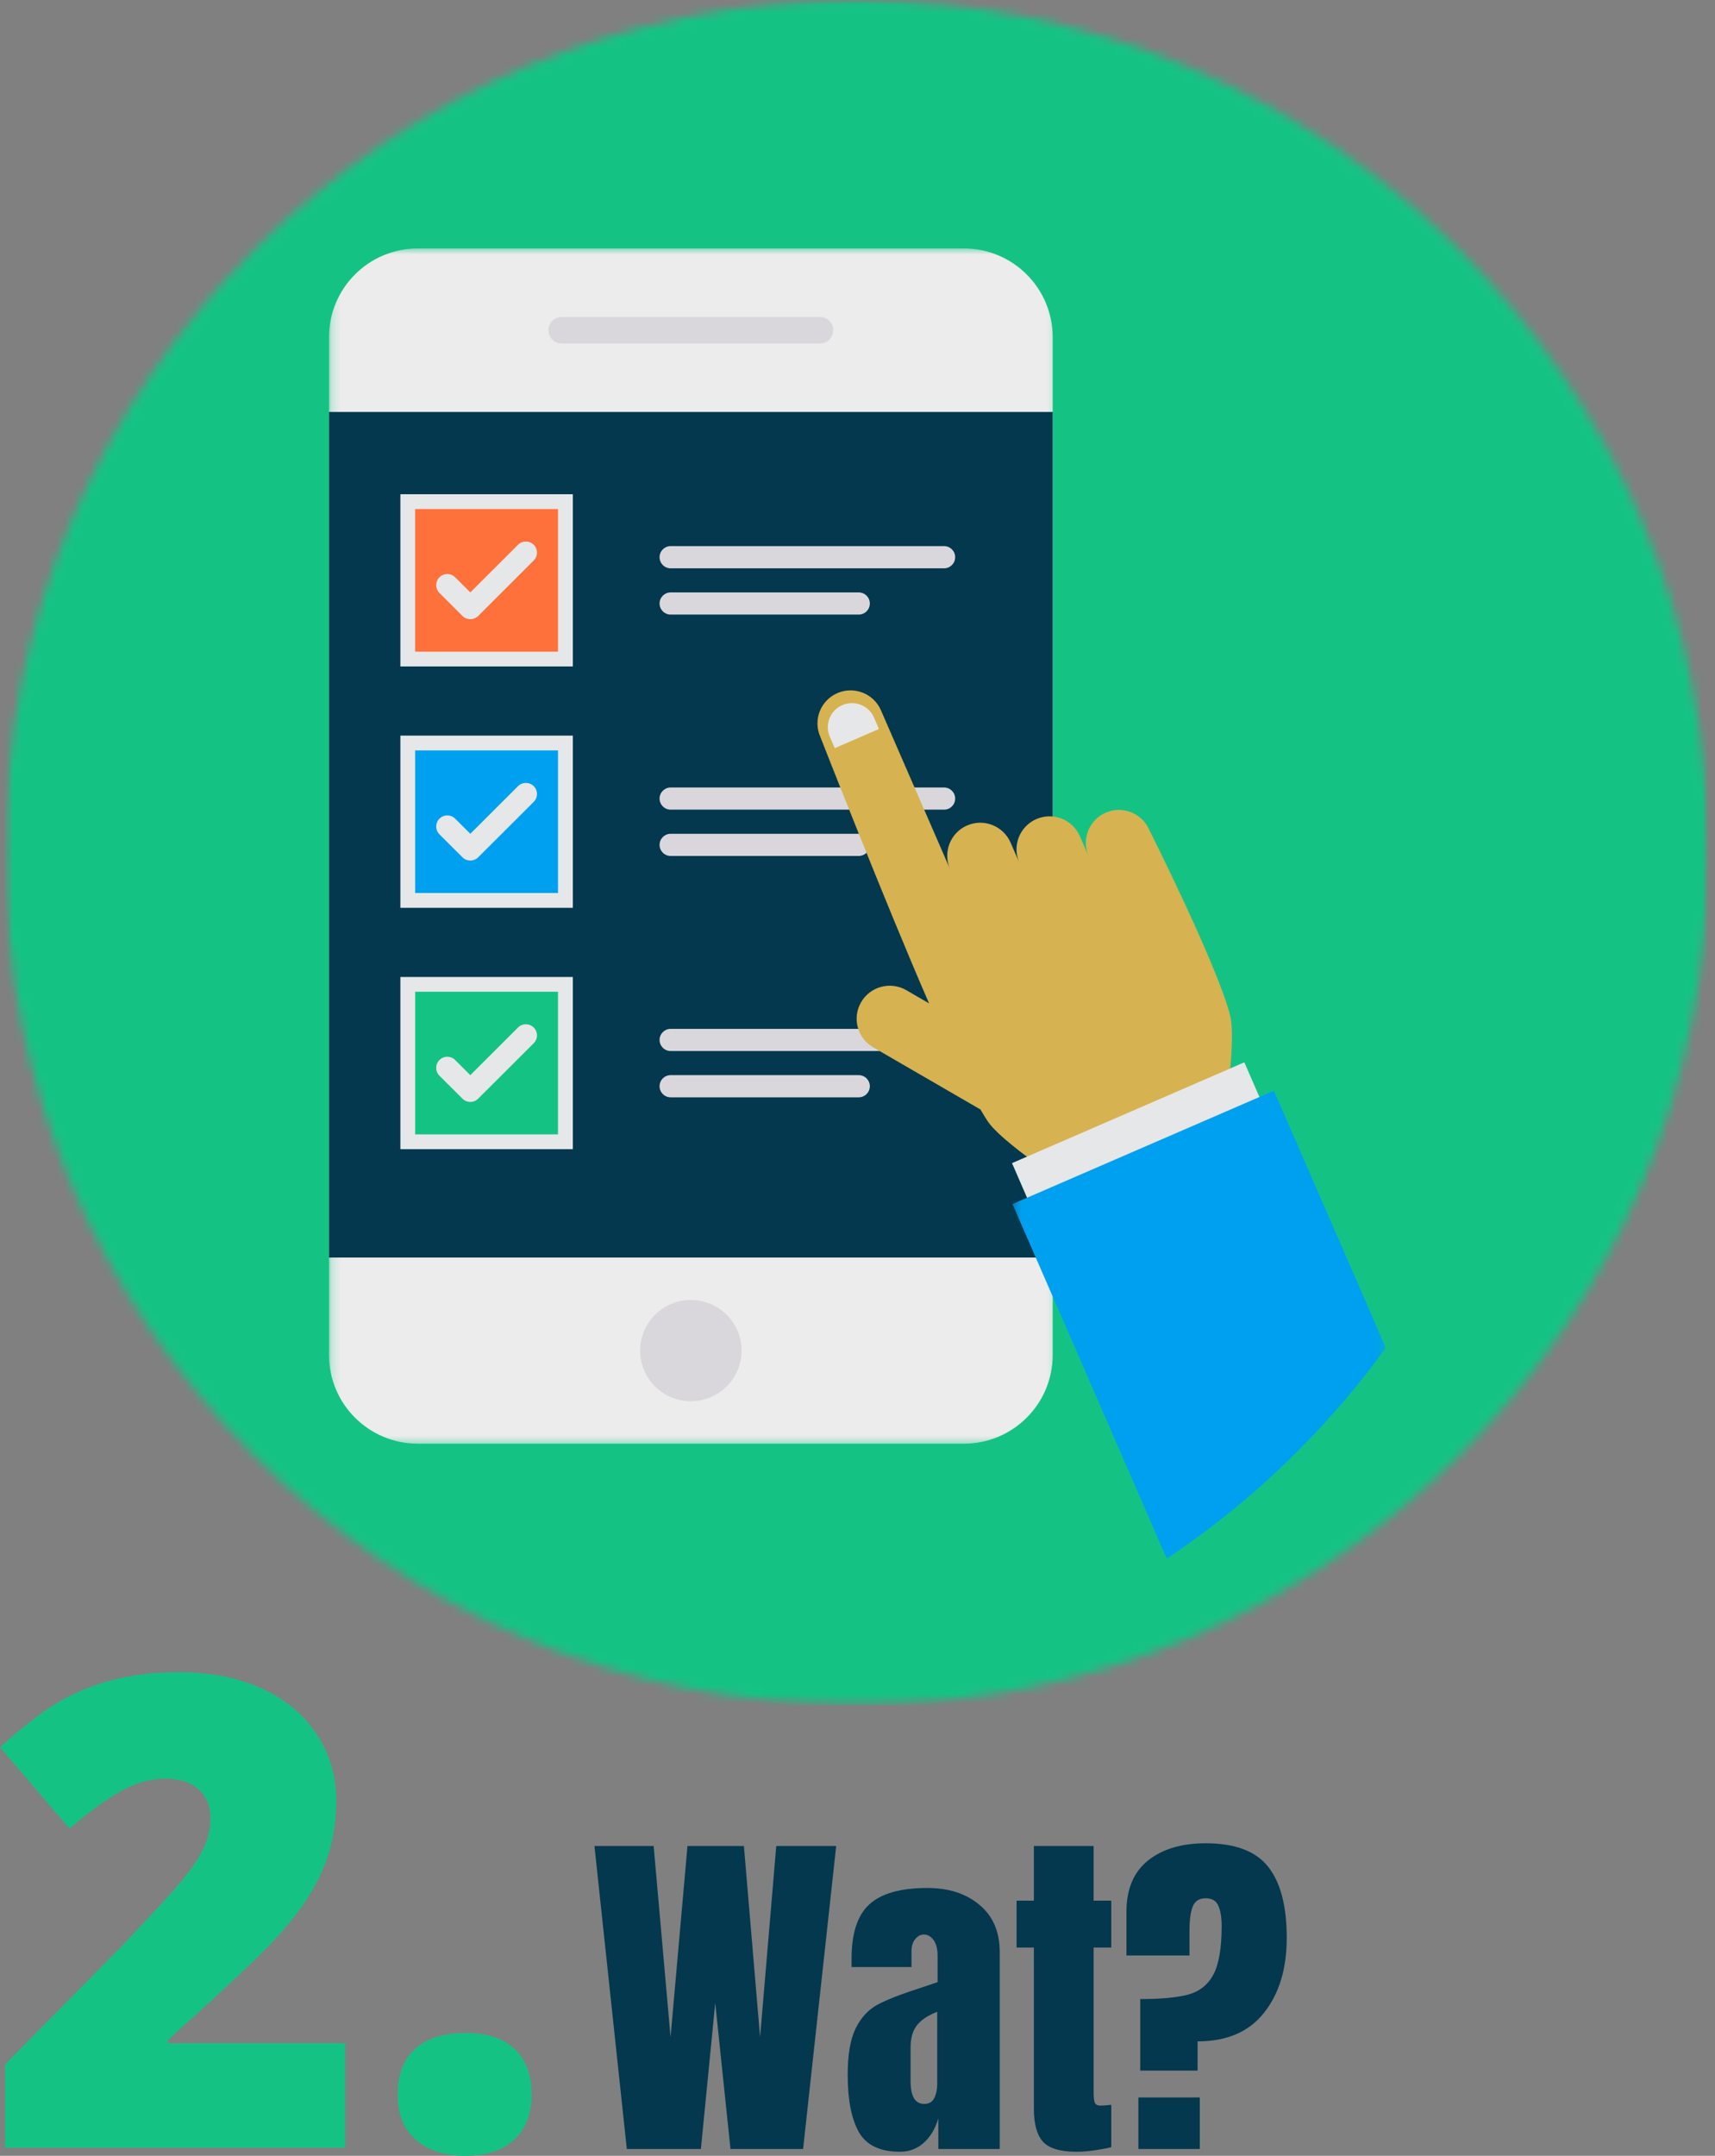 <svg xmlns="http://www.w3.org/2000/svg" width="199" height="250" viewBox="0 0 199 250" fill="none"><rect x="0" y="0" width="199" height="250" fill="#808080" stroke="none"/><mask id="mask0_70_31048" style="mask-type:luminance" maskUnits="userSpaceOnUse" x="0" y="0" width="199" height="198"><path d="M0.516 0H198.283V197.761H0.516V0Z" fill="white"></path></mask><g mask="url(#mask0_70_31048)"><mask id="mask1_70_31048" style="mask-type:luminance" maskUnits="userSpaceOnUse" x="0" y="0" width="199" height="198"><path d="M99.4 0C44.788 0 0.516 44.272 0.516 98.878C0.516 153.49 44.788 197.761 99.4 197.761C154.011 197.761 198.283 153.49 198.283 98.878C198.283 44.272 154.011 0 99.4 0Z" fill="white"></path></mask><g mask="url(#mask1_70_31048)"><path d="M0.516 0H198.283V197.761H0.516V0Z" fill="#14C384"></path></g></g><mask id="mask2_70_31048" style="mask-type:luminance" maskUnits="userSpaceOnUse" x="38" y="28" width="85" height="140"><path d="M38.165 28.636H122.805V167.631H38.165V28.636Z" fill="white"></path></mask><g mask="url(#mask2_70_31048)"><path d="M111.841 28.812H48.484C42.788 28.812 38.176 33.419 38.176 39.104V157.131C38.176 162.811 42.788 167.418 48.484 167.418H111.841C117.536 167.418 122.149 162.811 122.149 157.131V39.104C122.149 33.419 117.536 28.812 111.841 28.812Z" fill="#ECECEC"></path></g><path d="M38.176 145.832H122.149V47.775H38.176V145.832Z" fill="#03384E"></path><path d="M95.166 39.83H65.164C64.327 39.83 63.644 39.152 63.644 38.315V38.267C63.644 37.435 64.327 36.758 65.164 36.758H95.166C95.998 36.758 96.68 37.435 96.68 38.267V38.315C96.68 39.152 95.998 39.83 95.166 39.83Z" fill="#DAD7DC"></path><path d="M86.047 156.625C86.047 159.867 83.412 162.496 80.165 162.496C76.912 162.496 74.278 159.867 74.278 156.625C74.278 153.383 76.912 150.754 80.165 150.754C83.412 150.754 86.047 153.383 86.047 156.625Z" fill="#DAD7DC"></path><path d="M47.316 76.427H65.607V58.173H47.316V76.427Z" fill="#FE713B"></path><path d="M54.574 71.804C54.232 71.804 53.902 71.671 53.662 71.431L50.99 68.764C50.489 68.263 50.489 67.447 50.99 66.946C51.497 66.445 52.312 66.445 52.814 66.946L54.574 68.701L60.109 63.176C60.61 62.675 61.426 62.675 61.933 63.176C62.434 63.677 62.434 64.493 61.933 64.994L55.485 71.431C55.245 71.671 54.915 71.804 54.574 71.804Z" fill="#E6E7E8"></path><path d="M66.471 77.285H46.457V57.315H66.471V77.285ZM48.174 75.574H64.748V59.032H48.174V75.574Z" fill="#E6E7E8"></path><path d="M109.543 65.906H77.819C77.109 65.906 76.534 65.33 76.534 64.615C76.534 63.906 77.109 63.33 77.819 63.33H109.543C110.257 63.33 110.833 63.906 110.833 64.615C110.833 65.33 110.257 65.906 109.543 65.906Z" fill="#DAD7DC"></path><path d="M99.64 71.271H77.819C77.109 71.271 76.534 70.695 76.534 69.986C76.534 69.276 77.109 68.7 77.819 68.7H99.64C100.355 68.7 100.93 69.276 100.93 69.986C100.93 70.695 100.355 71.271 99.64 71.271Z" fill="#DAD7DC"></path><path d="M47.316 104.418H65.607V86.165H47.316V104.418Z" fill="#00A0F0"></path><path d="M54.574 99.795C54.232 99.795 53.902 99.662 53.662 99.417L50.99 96.756C50.489 96.254 50.489 95.439 50.99 94.937C51.497 94.436 52.312 94.436 52.814 94.937L54.574 96.692L60.109 91.167C60.61 90.666 61.426 90.666 61.933 91.167C62.434 91.668 62.434 92.484 61.933 92.986L55.485 99.417C55.245 99.662 54.915 99.795 54.574 99.795Z" fill="#E6E7E8"></path><path d="M66.471 105.277H46.457V85.306H66.471V105.277ZM48.174 103.56H64.748V87.023H48.174V103.56Z" fill="#E6E7E8"></path><path d="M109.543 93.892H77.819C77.109 93.892 76.534 93.321 76.534 92.607C76.534 91.898 77.109 91.322 77.819 91.322H109.543C110.257 91.322 110.833 91.898 110.833 92.607C110.833 93.321 110.257 93.892 109.543 93.892Z" fill="#DAD7DC"></path><path d="M99.64 99.262H77.819C77.109 99.262 76.534 98.686 76.534 97.977C76.534 97.268 77.109 96.692 77.819 96.692H99.64C100.355 96.692 100.93 97.268 100.93 97.977C100.93 98.686 100.355 99.262 99.64 99.262Z" fill="#DAD7DC"></path><path d="M47.316 132.41H65.607V114.156H47.316V132.41Z" fill="#14C384"></path><path d="M54.574 127.786C54.232 127.786 53.902 127.652 53.662 127.407L50.99 124.746C50.489 124.24 50.489 123.429 50.99 122.928C51.497 122.421 52.312 122.421 52.814 122.928L54.574 124.682L60.109 119.158C60.61 118.656 61.426 118.656 61.933 119.158C62.434 119.659 62.434 120.475 61.933 120.976L55.485 127.407C55.245 127.652 54.915 127.786 54.574 127.786Z" fill="#E6E7E8"></path><path d="M66.471 133.268H46.457V113.297H66.471V133.268ZM48.174 131.551H64.748V115.009H48.174V131.551Z" fill="#E6E7E8"></path><path d="M109.543 121.883H77.819C77.109 121.883 76.534 121.307 76.534 120.598C76.534 119.889 77.109 119.313 77.819 119.313H109.543C110.257 119.313 110.833 119.889 110.833 120.598C110.833 121.307 110.257 121.883 109.543 121.883Z" fill="#DAD7DC"></path><path d="M99.64 127.252H77.819C77.109 127.252 76.534 126.676 76.534 125.967C76.534 125.253 77.109 124.682 77.819 124.682H99.64C100.355 124.682 100.93 125.253 100.93 125.967C100.93 126.676 100.355 127.252 99.64 127.252Z" fill="#DAD7DC"></path><path d="M133.353 96.228C132.505 94.286 130.249 93.401 128.308 94.238C126.362 95.086 125.466 97.342 126.308 99.278L125.306 96.969C124.458 95.033 122.202 94.142 120.256 94.985C118.315 95.828 117.424 98.083 118.267 100.019L117.264 97.715C116.416 95.774 114.161 94.884 112.22 95.726C110.273 96.569 109.388 98.825 110.23 100.766L102.215 82.357C101.368 80.421 99.107 79.536 97.16 80.379C95.219 81.221 94.329 83.472 95.171 85.413C95.171 85.413 102.813 104.92 107.804 116.358L105.164 114.828C103.33 113.767 100.984 114.39 99.917 116.22C98.856 118.049 99.48 120.39 101.314 121.451L113.771 128.666C114.054 129.151 114.331 129.615 114.598 130.015C115.648 131.631 119.547 134.42 119.547 134.42L142.722 124.192C142.722 124.192 143.213 119.675 142.749 117.809C141.33 112.097 133.353 96.228 133.353 96.228Z" fill="#D6B251"></path><path d="M146.503 128.058L119.6 139.881L117.43 134.884L144.386 123.195L146.503 128.058Z" fill="#E6E7E8"></path><mask id="mask3_70_31048" style="mask-type:luminance" maskUnits="userSpaceOnUse" x="117" y="125" width="44" height="56"><path d="M117.344 125.312H160.816V180.926H117.344V125.312Z" fill="white"></path></mask><g mask="url(#mask3_70_31048)"><path d="M160.805 156.294C153.873 165.866 145.255 174.169 135.385 180.75L117.483 139.63L147.82 126.485L160.805 156.294Z" fill="#00A0F0"></path></g><path d="M97.736 81.77C96.318 82.384 95.672 84.026 96.286 85.439L96.862 86.762L101.992 84.538L101.416 83.216C100.802 81.802 99.154 81.152 97.736 81.77Z" fill="#E6E7E8"></path><path d="M72.732 249.21L68.978 214.078H75.846L77.808 236.241L79.771 214.078H86.319L88.196 236.241L90.073 214.078H97.027L93.188 249.21H84.762L82.992 232.273L81.328 249.21H72.732Z" fill="#03384E"></path><path d="M104.421 249.53C102.101 249.53 100.507 248.762 99.643 247.226C98.79 245.69 98.363 243.488 98.363 240.614C98.363 238.283 98.667 236.492 99.28 235.238C99.904 233.975 100.758 233.052 101.84 232.465C102.933 231.884 104.597 231.239 106.831 230.524L108.794 229.863V226.792C108.794 226.013 108.634 225.405 108.325 224.978C108.01 224.552 107.631 224.339 107.194 224.339C106.821 224.339 106.49 224.52 106.192 224.872C105.904 225.229 105.765 225.704 105.765 226.301V228.114H98.811V227.133C98.811 224.189 99.499 222.093 100.88 220.84C102.256 219.576 104.506 218.942 107.621 218.942C110.095 218.942 112.105 219.598 113.657 220.904C115.22 222.2 116.004 224.029 116.004 226.386V249.21H108.879V245.648C108.522 246.874 107.951 247.824 107.173 248.506C106.405 249.189 105.488 249.53 104.421 249.53ZM107.237 243.984C107.791 243.984 108.181 243.76 108.41 243.301C108.634 242.848 108.751 242.294 108.751 241.638V233.297C107.685 233.713 106.901 234.231 106.405 234.855C105.904 235.484 105.658 236.358 105.658 237.478V241.318C105.658 243.099 106.181 243.984 107.237 243.984Z" fill="#03384E"></path><path d="M124.914 249.53C123.021 249.53 121.72 249.14 121.011 248.357C120.312 247.562 119.965 246.287 119.965 244.538V225.853H117.96V220.413H119.965V214.078H126.898V220.413H128.946V225.853H126.898V242.661C126.898 243.189 126.941 243.573 127.026 243.813C127.111 244.058 127.33 244.176 127.687 244.176C127.954 244.176 128.21 244.165 128.455 244.133C128.711 244.106 128.871 244.09 128.946 244.09V248.996C128.546 249.114 127.954 249.22 127.175 249.338C126.391 249.466 125.639 249.53 124.914 249.53Z" fill="#03384E"></path><path d="M132.307 231.825C134.749 231.825 136.621 231.649 137.917 231.292C139.223 230.924 140.188 230.14 140.818 228.945C141.441 227.74 141.756 225.874 141.756 223.357C141.756 222.365 141.628 221.581 141.372 221.01C141.127 220.429 140.636 220.136 139.9 220.136C139.143 220.136 138.642 220.467 138.386 221.117C138.141 221.773 138.023 222.674 138.023 223.826V226.77H130.707V221.693C130.707 219.08 131.539 217.102 133.203 215.763C134.866 214.43 137.095 213.758 139.9 213.758C143.313 213.758 145.729 214.67 147.153 216.488C148.587 218.296 149.307 221.042 149.307 224.722C149.307 228.322 148.422 231.222 146.662 233.425C144.913 235.633 142.343 236.731 138.962 236.731V240.123H132.307V231.825ZM132.093 249.21V243.237H139.218V249.21H132.093Z" fill="#03384E"></path><path d="M40.051 249.064H0.596V239.397L13.861 225.961C17.652 222.001 20.127 219.297 21.293 217.849C22.453 216.401 23.262 215.161 23.72 214.123C24.189 213.074 24.423 211.983 24.423 210.843C24.423 209.427 23.96 208.31 23.039 207.5C22.128 206.681 20.846 206.266 19.185 206.266C17.465 206.266 15.735 206.755 13.989 207.735C12.243 208.714 10.268 210.157 8.07 212.057L0 202.624C2.795 200.112 5.142 198.318 7.048 197.237C8.964 196.162 11.04 195.337 13.287 194.767C15.528 194.203 18.046 193.916 20.846 193.916C24.364 193.916 27.51 194.533 30.278 195.768C33.046 197.003 35.186 198.771 36.709 201.07C38.242 203.37 39.008 205.941 39.008 208.778C39.008 210.923 38.737 212.904 38.199 214.719C37.672 216.523 36.847 218.296 35.729 220.042C34.606 221.788 33.121 223.63 31.279 225.557C29.432 227.489 25.498 231.157 19.483 236.565V236.948H40.051V249.064Z" fill="#14C384"></path><path d="M46.142 242.888C46.142 240.605 46.812 238.843 48.164 237.608C49.527 236.373 51.491 235.755 54.062 235.755C56.517 235.755 58.396 236.373 59.705 237.608C61.025 238.843 61.685 240.605 61.685 242.888C61.685 245.119 61.009 246.865 59.663 248.126C58.31 249.372 56.447 250 54.062 250C51.603 250 49.666 249.383 48.25 248.148C46.844 246.902 46.142 245.145 46.142 242.888Z" fill="#14C384"></path></svg>
